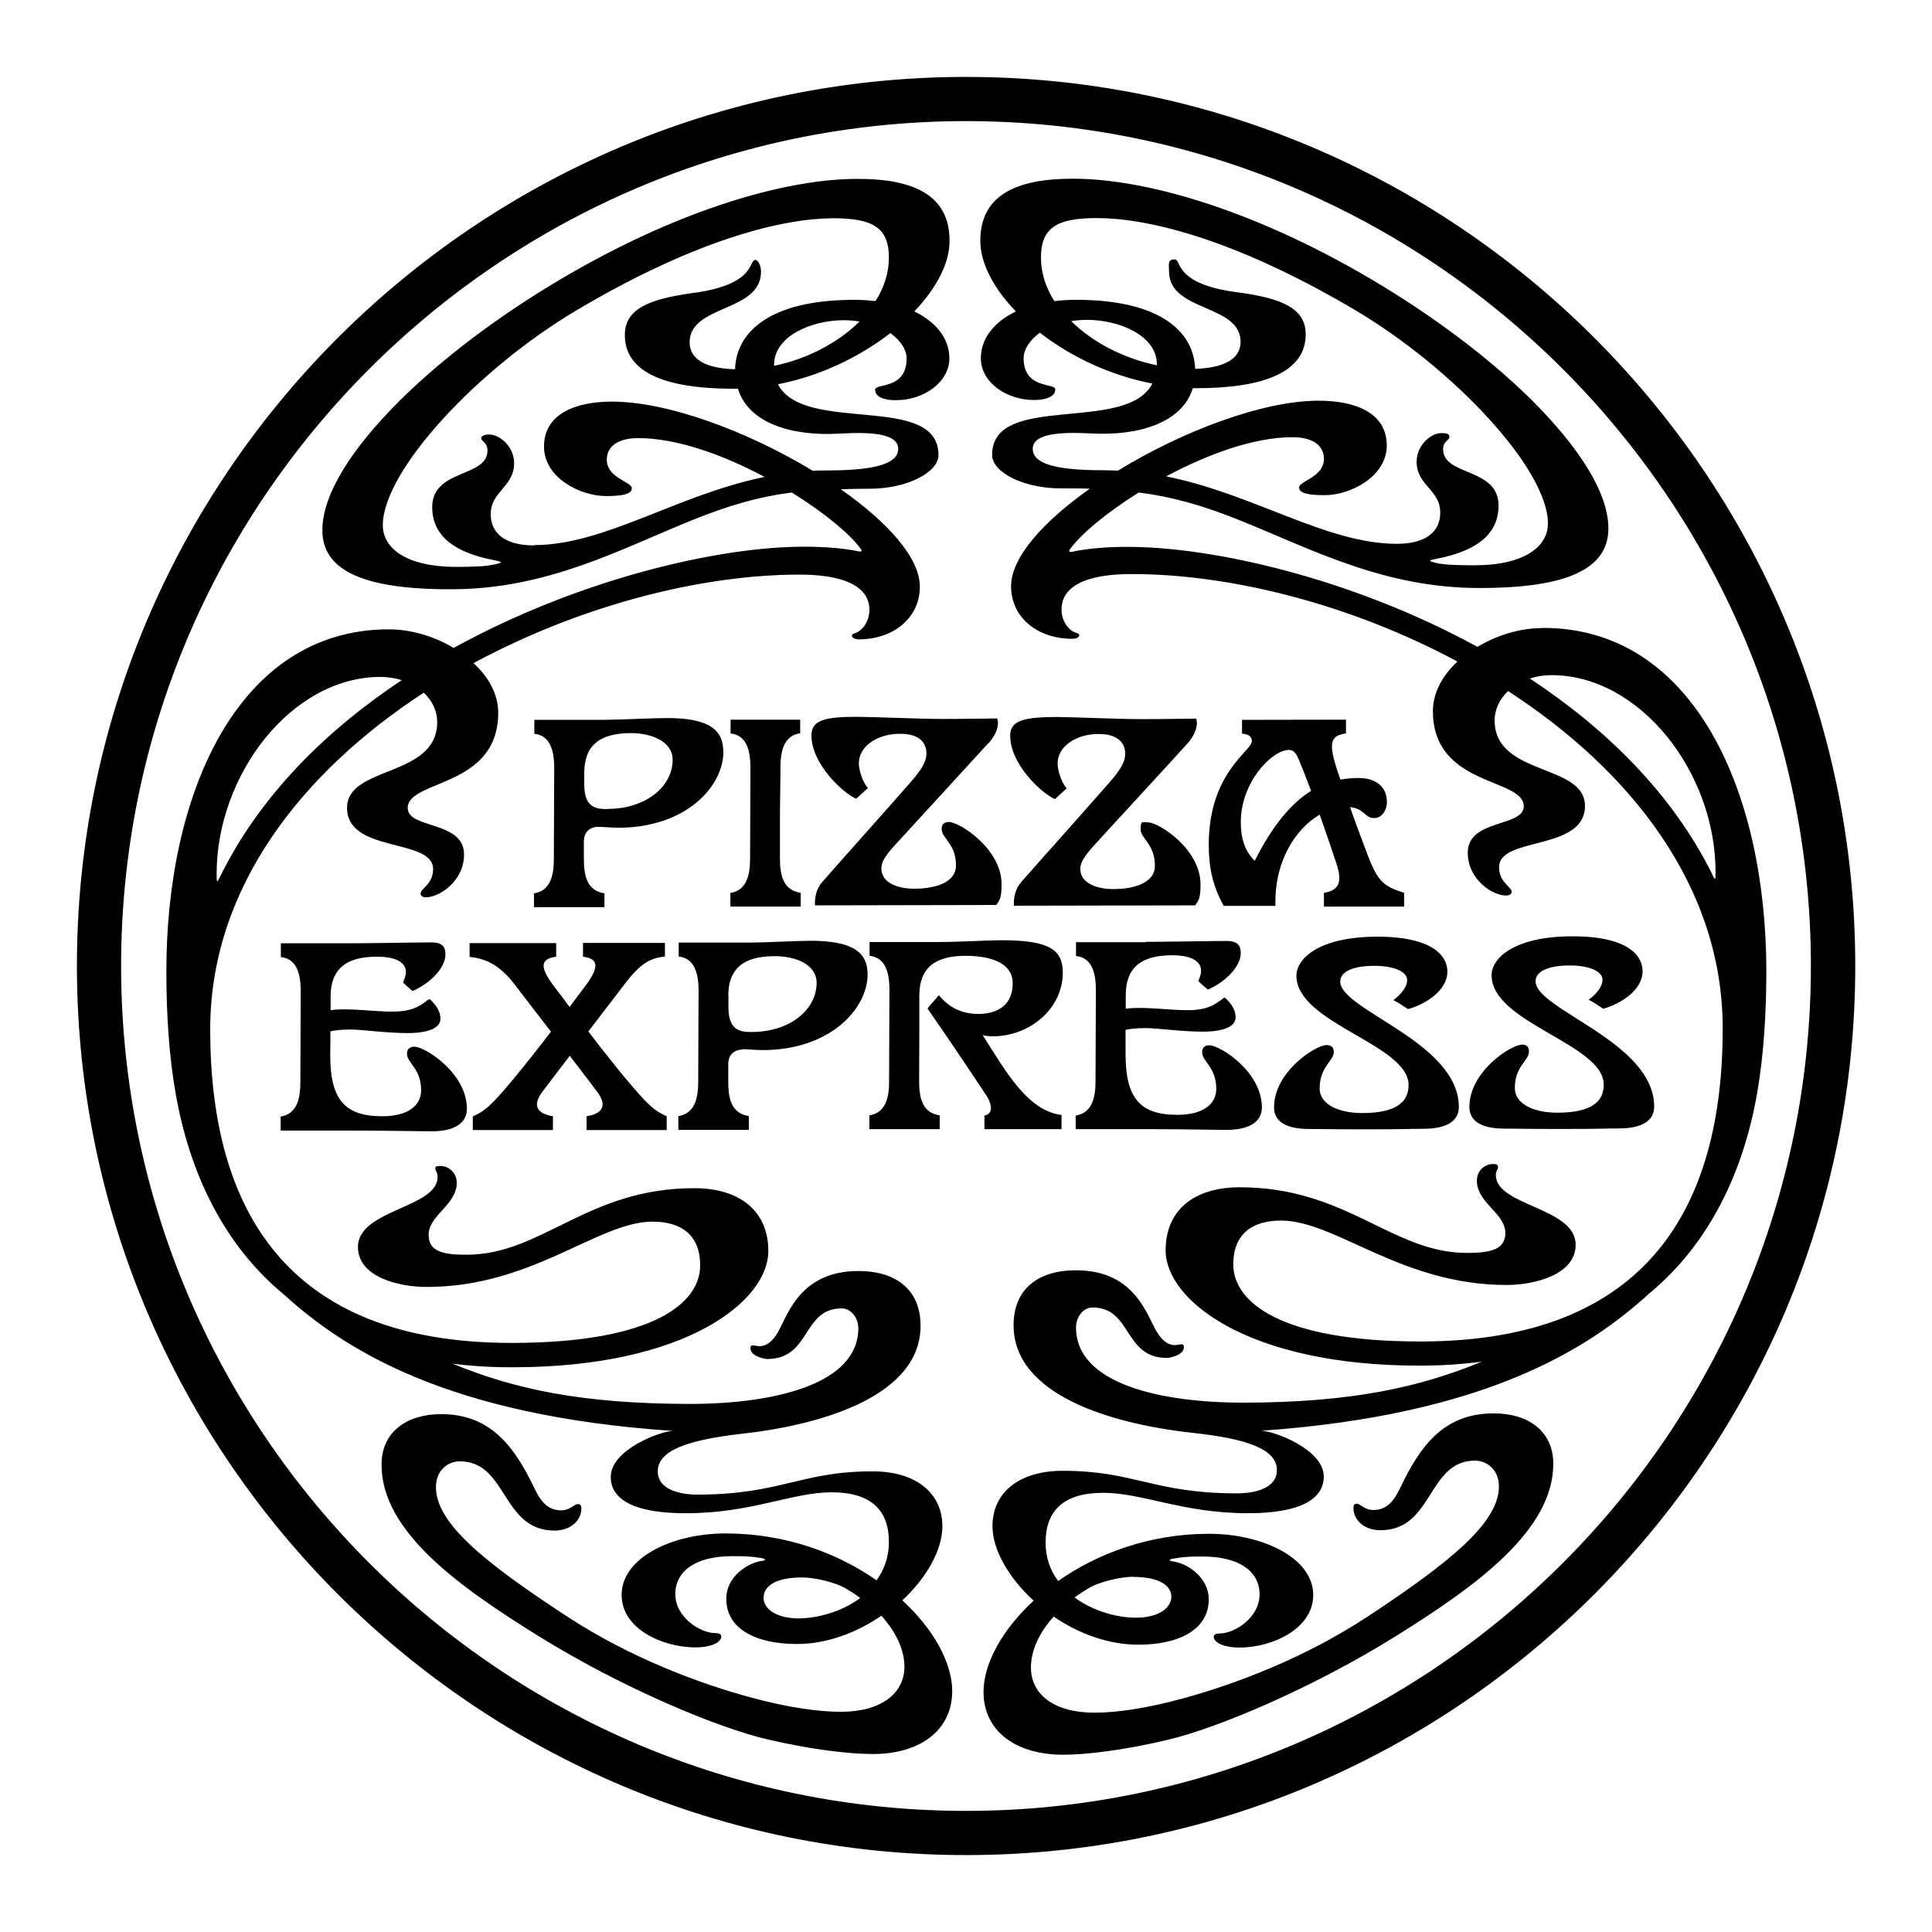 <?xml version="1.0" encoding="UTF-8"?>
<svg id="Layer_1" xmlns="http://www.w3.org/2000/svg" version="1.2" baseProfile="tiny-ps" viewBox="0 0 1080 1080">
<title>PizzaExpress Limited</title>
  <path d="M539.2,43c-273.8.5-496.7,224.1-496.2,497.8.5,273.8,224.1,496.7,497.9,496.2,273.8-.4,496.7-224.1,496.2-497.9S812.9,42.5,539.2,43M540.8,1012.3c-260.1.4-472.6-211.4-473.1-471.5-.4-260.1,211.4-472.6,471.5-473.1,260.1-.4,472.6,211.4,473.1,471.5.4,260.1-211.4,472.7-471.5,473.1M504,895c13.9-12.8,22.8-28.5,22.8-41.8,0-18.7-15-30.8-39.2-30.7-40.1,0-50.8,12.9-97.6,13-9.8,0-22.3-2.7-22.3-13,0-11.6,16.3-17.5,46.8-21,46.4-5.1,100.1-21.7,100.1-60.4,0-20-13.5-30.6-34.8-30.6-34.3,0-40.1,27.3-45.9,35.8-7.9,11.6-14.4,2.4-14.4,7.4,0,4.6,8.3,6,9.3,6,24.6,0,19.5-28.3,41.7-28.3,5.1,0,9.3,5.1,9.3,11.1,0,31.5-47.5,42.2-93.4,42.3-60.8,0-98.7-8.2-133.4-22.5,10.9,1.4,22.4,2.1,34.6,2,95.7-.2,141.9-36.9,141.9-65,0-22.3-15.9-35.1-41.4-35.1-59.9,0-85,37.1-127.1,37.2-12.5,0-21.4-1.4-21.4-11.1,0-11,15.8-16.8,15.7-29.1,0-6.3-5.3-9.4-8.8-9.4s-3.1.5-3.1,1.7,1.2,1.5,1.2,4.5c0,17.3-44.6,18.1-44.5,39.1,0,16.8,23,22.4,38.6,22.3,58.9,0,95.6-36.4,126-36.5,16,0,26.7,7.3,26.7,24.5,0,20.8-25.8,43.2-105,43.3-127,.2-168.8-75.5-168.9-175-.1-79.3,51.3-144.1,119.4-188.5,4.8,4.6,7.5,10.4,7.5,16.4,0,31.3-50.4,24.1-50.4,48,0,25.5,48.1,16.7,48.1,34.2,0,8.6-7,10.8-7,13.7,0,1.5,1.5,2.1,3,2.1,7.4,0,21.3-8.9,21.3-24,0-18.9-31.4-14.1-31.5-25.9,0-16.1,50.7-11,50.6-53.4,0-10.2-5.4-19.9-13.8-27.6,58.9-31.8,126-49.4,182-49.5,37.5,0,39.3,14.5,39.3,19.8,0,6.5-4,11.6-7.9,12.9-1.1.3-1.8.7-1.9,1.3-.1,1.1,1.5,2.2,3.8,2.2,19.6,0,34.2-12.1,34.2-29.5,0-16.2-18.3-36.3-44.2-54.4,5.2-.2,10.6-.3,16.4-.3,20.1,0,38.2-8.9,38.2-18.8,0-35.2-75.1-11.3-89.7-39.6,23.7-4.6,45.8-15.4,62.8-28.6,5.9,4.2,9.1,9.5,9.1,14.1,0,17.8-17.6,13.7-17.6,17.6,0,3.9,4.9,5.9,11.9,5.8,15,0,29.6-9.9,29.6-23.4,0-11-7.4-20.3-19.6-26.2,12.3-12.9,19.8-27,19.7-39.6,0-25.1-19.6-34.6-51.6-34.5-37,0-91.4,14.7-152.2,48.3-40.3,22.3-77,49.3-103.6,75.7-26.6,26.5-43.2,52.2-43.2,72.4,0,22.4,22.7,33.1,71.9,33,53.3,0,93.2-21.7,134-38.3,21.2-8.6,37.9-13.4,56.5-15.8,18.1,11.2,32.5,23.2,38.4,31.3.9,1.2,1,2.1-1.2,1.6-7.9-1.7-18.5-2.6-30.4-2.6-47.8,0-125.7,18-195.8,56.6-10.8-6.5-23.9-10.4-36.3-10.4-84.7.1-124.5,92.5-124.3,191.7,0,24.2,1.6,47.8,5.3,68.4,7.7,43.3,26.4,83.8,60.7,112,33.1,30,90.4,67.5,217.3,76-7,0-34.9,10.5-34.9,25.7,0,13.3,14.5,20.4,42.2,20.3,36.3,0,59-11.6,81.1-11.7,22,0,32.2,9.7,32.2,27.8,0,8.5-2.7,15.6-6.9,21.4-21.9-15.3-51-26.2-84.4-26.2-30,0-58.2,13.7-58.1,34.4,0,19.2,23.3,29.3,41.2,29.3,9.4,0,14.5-3,14.5-6.1,0-1.3-1.3-1.9-3.5-1.9-7.9,0-22.1-8.5-22.2-21.7,0-12.9,11.2-21.3,31.9-21.3,8.5,0,11,.2,16.4,1.1,2.3.4,2.4,1.3.4,1.5-8.3,1-20.3,9-20.2,21.3,0,16.8,16.6,25.2,39.5,25.2,16.9,0,33.5-6.4,47.2-15.8,8.1,9,12.8,18.8,12.9,28.4,0,14.8-12.7,25.3-35.5,25.3-12.7,0-29.5-2.4-49.6-7.8-29.6-7.9-68.3-22.5-103.2-45.3-47.6-31.1-73.6-52.6-73.6-72.5,0-9.3,6.6-14.4,13.3-14.4,26.8,0,23.3,38.7,53,38.7,9.6,0,15-6.2,15-12.3,0-2.3-1-2.5-1.9-2.5-2.2,0-4.5,3.5-9.3,3.5-8.6,0-12.3-6.5-15.6-13.5-10.7-21.9-23.8-40.3-51.6-40.3-19,0-33.4,9.8-33.3,28.4,0,37.6,44.2,68.6,87.8,95.7,47.2,29.3,100.8,51.5,128.3,57.8,25,5.8,45.8,8.1,58.6,8.1,26.1,0,44.3-13.1,44.3-35.2,0-15.6-10.3-34.6-28.1-50.9M432.7,204.5c0-.2,0-.3,0-.5,0-16.3,21.2-25,39-25,3.1,0,6.1.3,8.8.7-12,12-29.4,21-47.8,24.8M298.6,304.9c-16,0-24.2-6.6-24.3-17.4,0-12.9,13.1-15.3,13.1-28.6,0-8.9-7.7-16-14-16-2.6,0-4.4.7-4.4,2.2s3.5,2.2,3.5,6.8c0,15.2-30.9,10.1-30.9,31.6,0,13.5,8.8,24.9,35.4,29.8,4.5.8,3.3,1.4,0,2.1-4.4,1.1-11.3,1.5-21.9,1.5-27.6,0-41.1-10.2-41.1-23.3,0-30.4,52.9-87.4,108.7-120.4,68.7-40.6,116.2-51.1,143.1-51.2,22.3,0,31.1,5.4,31.1,22,0,8.6-2.7,16.8-7.5,24.3-3.7-.4-7.6-.7-11.7-.7-48.1,0-66.2,18.5-66.8,38.8-16.4-.4-25.4-5.6-25.4-15,0-21.3,39.9-16.7,39.9-39.5,0-3.6-1.7-6.6-3.1-6.6-4.1,0,.9,13.7-35,18.5-25,3.4-38.1,9.1-38,23.6,0,21.3,23.8,30,61.2,29.9.6,0,1.3,0,2,0,6.1,19.6,30.6,26.6,56.6,25.1,18.7-1.1,32.9.1,33,8.5,0,10-18.8,12.1-41.2,12.1-2.2,0-4.4,0-6.5.2-36.1-21.9-80.9-38.7-112.3-38.7-20.8,0-38,7.1-38,25.1,0,17.7,20.5,27.7,34.7,27.7,8,0,14.4-.8,14.4-4.4s-14-5.7-14-15.9c0-8.1,7.2-12.1,17.5-12.1,21.9,0,47.9,9.5,70.7,21.7-49.2,10.1-89.3,38.1-128.8,38.1M212.6,378.4c4.4,0,8.4.7,12,1.8-42.2,28-79.2,64.4-101.6,109.9-1.8,3.6-1.9,3.5-1.9-1.6,0-55.3,41.7-110,91.5-110.1M426.9,892.9c0-6.1,6.5-11.1,21.4-11.1,6.6,0,18.2,2.4,24.9,6.4,2.7,1.6,5.3,3.3,7.7,5.1-10.4,7.7-23.8,11.3-34.2,11.4-12.9,0-19.9-5.4-19.9-11.7M862.2,351.1c-12.5,0-25.5,4-36.3,10.5-70.2-38.4-148.1-56-196-55.9-11.9,0-22.5,1-30.4,2.7-2.2.5-2.1-.4-1.2-1.6,5.9-8.2,20.2-20.2,38.3-31.5,18.6,2.4,35.4,7.1,56.6,15.6,40.8,16.5,80.8,37.9,134.1,37.8,49.2,0,71.8-10.9,71.8-33.3,0-20.2-16.8-45.9-43.4-72.3-26.7-26.3-63.5-53.2-103.9-75.4-60.9-33.4-115.3-47.9-152.3-47.8-32,0-51.5,9.6-51.5,34.7,0,12.6,7.5,26.7,19.9,39.5-12.3,5.9-19.6,15.2-19.6,26.2,0,13.6,14.7,23.4,29.7,23.3,7,0,11.9-2,11.9-5.9s-17.6.2-17.7-17.5c0-4.6,3.2-10,9.1-14.2,17,13.2,39.2,23.9,62.9,28.4-14.5,28.3-89.6,4.6-89.6,39.9,0,9.9,18,18.7,38.2,18.7,5.8,0,11.2,0,16.4.2-25.8,18.2-44,38.3-44,54.5,0,17.4,14.6,29.4,34.3,29.4,2.4,0,4-1.1,3.8-2.1,0-.6-.8-1-1.9-1.3-3.9-1.2-8-6.3-8-12.9,0-5.4,1.8-19.9,39.2-19.9,56,0,123.1,17.2,182.1,48.9-8.3,7.8-13.7,17.4-13.7,27.7,0,42.4,50.8,37.2,50.8,53.2,0,11.8-31.4,7-31.3,26,0,15.1,14,24,21.4,23.9,1.5,0,3.1-.6,3.1-2.1,0-2.9-7-5.1-7-13.7,0-17.5,48-8.8,48-34.3,0-23.9-50.5-16.5-50.5-47.8,0-6,2.7-11.8,7.5-16.4,68.2,44.2,119.8,108.8,120,188.1.2,99.4-41.3,175.3-168.4,175.5-79.2.1-105.1-22.2-105.2-43,0-17.2,10.7-24.6,26.7-24.6,30.5,0,67.3,36.1,126.2,36,15.5,0,38.5-5.7,38.5-22.5,0-20.9-44.6-21.6-44.6-38.9,0-2.9,1.2-2.8,1.2-4.5s-1.5-1.7-3.1-1.7c-3.5,0-8.8,3.1-8.7,9.4,0,12.3,15.8,18,15.9,29.1,0,9.7-8.9,11.1-21.4,11.2-42,0-67.3-36.8-127.2-36.7-25.5,0-41.3,12.9-41.3,35.2,0,28.1,46.4,64.6,142.1,64.5,12.2,0,23.7-.8,34.6-2.2-34.7,14.3-72.6,22.8-133.3,22.9-45.9,0-93.5-10.4-93.5-42,0-6,4.1-11.2,9.2-11.2,22.3,0,17.2,28.3,41.8,28.2,1,0,9.3-1.4,9.3-6,0-5-6.5,4.2-14.4-7.4-5.8-8.4-11.7-35.7-46-35.6-21.3,0-34.8,10.7-34.8,30.7,0,38.8,53.8,55.1,100.3,60.2,30.5,3.3,46.9,9.2,46.9,20.8,0,10.3-12.5,13-22.2,13-46.8,0-57.5-12.7-97.7-12.6-24.2,0-39.1,12.2-39.1,30.9,0,13.3,9.1,28.9,23,41.7-17.8,16.4-28,35.4-28,51,0,22.1,18.3,35.1,44.4,35.1,12.8,0,33.6-2.4,58.5-8.3,27.4-6.4,80.9-28.8,128.1-58.3,43.5-27.2,87.5-58.4,87.5-96,0-18.6-14.4-28.3-33.5-28.2-27.8,0-40.9,18.5-51.5,40.5-3.4,7-7,13.5-15.6,13.5-4.9,0-7.2-3.5-9.3-3.5-.8,0-1.9.2-1.8,2.5,0,6.2,5.5,12.3,15.1,12.3,29.7,0,26.1-38.8,52.8-38.9,6.7,0,13.4,5.1,13.4,14.4,0,19.9-25.9,41.5-73.4,72.8-34.8,22.9-73.4,37.6-103.1,45.7-20.1,5.5-36.8,8-49.6,8-22.8,0-35.5-10.4-35.5-25.2,0-9.6,4.6-19.5,12.7-28.5,13.8,9.4,30.4,15.7,47.3,15.7,22.8,0,39.4-8.5,39.4-25.3,0-12.4-12-20.3-20.3-21.3-2-.2-1.9-1.2.4-1.5,5.3-.9,7.8-1.2,16.3-1.2,20.7,0,32,8.3,32,21.2,0,13.2-14.2,21.8-22.1,21.8-2.2,0-3.5.6-3.5,1.9,0,3,5.1,6,14.5,6,17.9,0,41.1-10.3,41.1-29.4,0-20.7-28.3-34.2-58.3-34.2-33.3,0-62.5,11.1-84.3,26.4-4.3-5.8-7-12.9-7-21.4,0-18.1,10.2-27.9,32.2-27.9,22.1,0,44.8,11.5,81.1,11.4,27.7,0,42.2-7.2,42.2-20.5,0-15.2-28-25.6-35-25.6,126.9-8.9,184-46.7,217-76.8,34.2-28.3,52.8-68.9,60.3-112.2,3.6-20.7,5.1-44.2,5.1-68.5-.2-99.2-40.2-191.4-125-191.3M598.8,179.5c2.8-.4,5.7-.7,8.8-.7,17.8,0,39.1,8.6,39.1,24.9,0,.2,0,.3,0,.5-18.4-3.8-35.8-12.7-47.9-24.7M618.6,262.9c-22.5,0-41.2-1.9-41.3-12,0-8.3,14.2-9.6,32.9-8.6,26.1,1.4,50.6-5.8,56.6-25.3.7,0,1.3,0,2,0,37.4,0,61.1-8.9,61.1-30.1,0-14.5-13.2-20.2-38.2-23.5-36-4.7-31-18.4-35.1-18.4s-3.1,3.1-3.1,6.7c0,22.8,40,18.1,40,39.4,0,9.4-9,14.6-25.4,15.1-.7-20.3-18.8-38.7-67-38.6-4.1,0-7.9.3-11.7.7-4.8-7.5-7.5-15.7-7.5-24.3,0-16.6,8.8-22.1,31.1-22.1,26.9,0,74.5,10.3,143.3,50.7,55.9,32.8,109,89.6,109,120,0,13.1-13.4,23.4-41,23.4-10.6,0-17.5-.3-21.9-1.4-3.2-.8-4.5-1.3,0-2.1,26.6-5,35.3-16.4,35.3-29.9,0-21.4-31-16.3-31-31.5,0-4.6,3.5-4.8,3.5-6.8s-1.8-2.2-4.4-2.2c-6.3,0-13.9,7.2-13.9,16,0,13.3,13.2,15.6,13.2,28.5,0,10.7-8.2,17.4-24.2,17.4-39.5,0-79.8-27.8-129-37.7,22.8-12.2,48.8-21.9,70.7-21.9,10.3,0,17.4,4,17.5,12.1,0,10.2-13.9,12.4-13.9,16,0,3.6,6.4,4.3,14.4,4.3,14.1,0,34.6-10.2,34.6-27.8,0-18.1-17.3-25-38.1-25-31.4,0-76.2,17.1-112.2,39.1-2.2-.1-4.3-.2-6.5-.2M957.2,488.8c-22.5-45.4-59.7-81.6-102-109.5,3.6-1.2,7.7-1.9,12-1.9,49.8,0,91.7,54.5,91.8,109.8,0,5,0,5.2-1.9,1.6M633.3,881.5c14.9,0,21.4,4.9,21.5,11,0,6.3-7,11.8-19.9,11.8-10.3,0-23.8-3.6-34.2-11.3,2.4-1.8,5-3.5,7.7-5.1,6.7-4,18.4-6.4,24.9-6.5M408.2,499.2c8.7-1.4,11.1-9,11.1-19.2l.2-50.9c0-11-2.9-18.2-11.1-19.1v-7.7h38.9c0,0,0,7.6,0,7.6-8.5,1.2-11.1,9-11,19.2l-.3,25.6v25.3c0,11,2.7,17.7,11.6,19.1v7.7s-39.3,0-39.3,0v-7.7s0,0,0,0ZM684.3,506.4h28.7c-.8-24.5,11-43,24.7-51,4.1,11.5,7.8,22.5,9.4,27.4,3.3,10,1.7,14.9-7,16.3v7.7s44.8,0,44.8,0v-7.7c-10.6-3.5-14.3-5.4-20-20.2-4.1-10.7-7.4-19.6-10.2-27.7,8.1.8,8.1,6.1,13.4,6.1,4.9,0,7.2-5.1,7.2-9,0-7.8-5.4-13.4-15.8-13.4-3.5,0-6.8.3-10.2.9-.4-1.2-.8-2.3-1.2-3.5-6-17.5-4.2-21.1,4.3-22.3v-7.7s-58.1.1-58.1.1v7.7c2.9.3,5.5,1.1,5.5,4.2,0,5.6-24.2,17.5-24.1,58.2,0,11.2,1.8,22.2,8.5,34.1M720.5,419.2c3.3,0,4.5,3.1,5.6,5.6,1.8,4.2,4.2,10.4,6.8,17.3-10.9,6.8-21.4,19-31.5,39.1-5.6-5.4-7.8-12.9-7.8-21.5,0-22.5,17.4-40.4,26.9-40.5M327.9,624c8.7-1.4,11.8-5.8,6-13.6-2-2.7-8.1-10.7-15.4-20.2-7.2,9.5-13.4,17.5-15.4,20.2-5.8,7.8-2.6,12.2,6,13.6v7.7h-44.8c0,0,0-7.6,0-7.6,6.8-3.1,10.1-5.8,22.7-20.9,6.3-7.6,13.9-17.2,21-26.5-8.1-10.5-16-20.7-20-26-9.3-12.2-17.4-14.9-25.5-15.8v-7.7h48.4c0,0,0,7.6,0,7.6-8.5,1.2-9.9,5.3-.7,17.2,2.3,3,5.1,6.7,8.2,10.9,3.1-4.2,5.9-7.9,8.2-10.9,9.1-12,7.7-16.1-.7-17.2v-7.7h45.8c0,0,0,7.6,0,7.6-8.2.9-13.6,3.6-22.9,15.9-4.1,5.3-11.9,15.5-19.9,26,7.1,9.3,14.7,18.9,21,26.5,12.7,15.1,15.9,17.8,22.8,20.9v7.7s-44.8,0-44.8,0v-7.7s0,0,0,0ZM414.9,586.5c3.5,0,6.8.5,11.5.5,37.2,0,58.6-22.7,58.6-42.5,0-12.4-8.8-18.6-31.9-18.6-7.5,0-24.4,1-34.8,1h-38.9v7.8c8.2.9,11.1,8.1,11.1,19.1l-.2,50.9c0,10.2-2.4,17.8-11.1,19.2v7.7s39.4,0,39.4,0v-7.7c-8.9-1.5-11.5-8.1-11.5-19.1v-10c0-6.6,5.1-8.1,7.9-8.1M407.1,556.8c0-15.5,8.7-22.3,25.9-22.3,12.5,0,23.5,5,23.5,14.9,0,14.8-14.6,27.5-36.5,27.5-6.5,0-12.8-1.1-12.8-13.8v-6.3h0ZM550.2,623.6c4.8-.7,4.9-5.7.8-11.8-4.2-6.2-16.4-24.9-32.5-48,2.3-3.2,4.4-4.9,6.3-7.5,4.1,4.9,10.6,10.5,22.1,10.5,7.1,0,19.2-2.4,19.2-17.2,0-12-13.8-15.3-26.3-15.3-17.2,0-25.9,6.8-25.9,22.3v22c0,0-.1,25.8-.1,25.8,0,11,2.6,17.7,11.5,19.1v7.7s-39.3,0-39.3,0v-7.7c8.6-1.4,11.1-9,11-19.2l.2-50.9c0-11-2.9-18.2-11.1-19.1v-7.7h38.9c10.4,0,27.2-1,34.8-1,27.4,0,34.3,5.6,34.3,18.2,0,19.9-18.3,35.5-39.1,35.5-3,0-4.7-.4-5.7-.7,12.9,20.2,24.9,42.2,44.1,44.7v7.9h-43.1c0,0,0-7.8,0-7.8h0ZM778.9,559.1c4.4-3.4,7.7-7.2,7.7-11.3,0-4.6-7.4-7.9-18.3-7.9-13,0-19.1,3.7-19.1,8.8,0,16,66.2,33.7,66.3,70.1,0,8-6.9,12.1-19.5,12.2-7.7,0-10.8.3-32.1.3-21.3,0-24.4-.2-32.1-.2-12.6,0-19.6-4-19.6-12.1,0-19.9,23.3-34.8,29.3-34.8,2.7,0,4.1,1.3,4.1,3.8,0,5.2-7.9,8.1-7.9,20.5,0,8.5,10,13.7,23.8,13.7,20.5,0,25.9-7.2,25.9-15.7,0-22.7-62.7-34.4-62.7-61.1,0-9.4,12.3-21.7,45-21.8,32.5,0,39.4,11.6,39.4,19.5,0,10.6-12.2,18.3-22,21-3.2-2.1-4.9-3.3-8.1-5M552.6,415.3c-6.5,7.2-48.4,52.8-52.5,57.3-4.4,4.9-7.5,8.9-7.4,12.9,0,8.5,10.1,11.3,18.3,11.3,13.7,0,23.4-4.4,23.4-12.9,0-12.4-8-15.2-8-20.5,0-2.5,1.3-3.9,4-3.9,6,0,29.4,14.9,29.5,34.7,0,8.1-1.2,9.1-3,11.7l-101.3.2s-.8-7.5,3.9-12.9c3.9-4.6,48.3-54.2,52.2-59.1,3.9-4.9,6.2-8.8,6.2-12.9,0-5.7-3.6-11.1-14.9-11-12.6,0-22.9,7-22.9,16.5,0,3.6,2.1,10.7,5.1,13.8-2.2,2-4.3,3.9-6.6,6-7.2-3.1-25-19.3-25-35.5,0-8.8,8.5-10.3,25.7-10.3,8.2,0,34.8,1.2,47.7,1.2,12.9,0,27.3-.3,30.4-.3,1.3,2.9,0,8.5-4.6,13.7M663.9,415.5c-6.4,7.2-48.4,52.7-52.5,57.3-4.4,4.9-7.5,8.9-7.5,12.9,0,8.5,10.2,11.3,18.3,11.3,13.7,0,23.4-4.4,23.4-12.9,0-12.4-8-15.3-8-20.5s1.3-3.9,4.1-3.9c6,0,29.4,14.8,29.4,34.7,0,8.1-1.2,9.1-3,11.7l-101.3.2s-.8-7.5,3.8-12.9c3.9-4.6,48.3-54.2,52.2-59.1,3.9-4.9,6.2-8.8,6.2-12.9,0-5.7-3.6-11.1-14.9-11.1-12.6,0-22.9,7-22.9,16.5,0,3.6,2.1,10.7,5.1,13.9-2.2,2-4.3,3.9-6.6,6-7.2-3.1-25-19.3-25-35.5,0-8.8,8.5-10.3,25.8-10.4,8.2,0,34.8,1.2,47.7,1.2,12.9,0,27.3-.3,30.4-.3,1.3,2.9,0,8.5-4.6,13.7M850.7,583.9c2.7,0,4,1.3,4,3.9,0,5.2-7.9,8.1-7.9,20.5,0,8.5,10,13.7,23.8,13.7,20.5,0,25.9-7.2,25.9-15.7,0-22.7-62.6-34.4-62.7-61.1,0-9.4,12.2-21.7,45-21.8,32.5,0,39.4,11.5,39.4,19.5,0,10.6-12.2,18.3-22,21-3.2-2.1-4.9-3.4-8.1-5,4.4-3.4,7.7-7.3,7.7-11.3,0-4.6-7.4-7.9-18.3-7.9-12.9,0-19.1,3.7-19.1,8.8,0,16,66.2,33.7,66.3,70.1,0,8-6.9,12.1-19.5,12.2-7.7,0-10.8.3-32.1.3-21.4,0-24.4-.2-32.1-.2-12.6,0-19.6-4-19.6-12.1,0-19.9,23.3-34.8,29.3-34.8M404.3,419.9c0-12.4-8.8-18.6-31.9-18.5-7.5,0-24.4.9-34.8,1h-38.9v7.8c8.2.9,11.1,8.1,11.1,19.1l-.2,50.9c0,10.2-2.4,17.8-11.1,19.2v7.7s39.4,0,39.4,0v-7.7c-8.9-1.5-11.5-8.1-11.5-19.1v-10c0-6.6,5.1-8.1,7.9-8.1,3.6,0,6.7.5,11.5.5,37.2,0,58.6-22.7,58.6-42.6M339.4,452.3c-6.5,0-12.8-1.1-12.8-13.8v-6.3c0-15.6,8.7-22.3,25.9-22.4,12.5,0,23.5,5.1,23.5,14.9,0,14.8-14.6,27.5-36.6,27.5M640.4,526.5c10.4,0,37.8-.5,45.4-.5,5.4,0,7.8,2.1,7.8,6.7,0,7.5-8.2,16-18.4,20.5-1.9-1.7-3.6-3-5.3-4.8.6-1.7,1.5-3.6,1.5-5.7,0-6-6.5-8.7-16.2-8.7-17.2,0-25.9,6.8-25.9,22.4v7.5c9.6-1.4,23.7.8,34.4.8,10.6,0,14.7-2.7,18.6-5.5,1.7-1.3,2.1-2,3.1-.9,1.7,1.8,5.3,5.2,5.3,10.4,0,5.1-6.5,8-18.4,8-11.8,0-25.8-2-31.8-2-5.4,0-8.9.5-11.3,1v13.5c0,24.2,7.7,34,28.9,34,14.5,0,21.8-6,21.8-14.5,0-12.3-7.9-15.2-7.9-20.5,0-2.5,1.3-3.8,4-3.9,6,0,29.4,14.8,29.4,34.7,0,8-6.9,12.6-19.6,12.6-7.7,0-23.9-.4-45.2-.4h-39.3c0,0,0-7.6,0-7.6,8.7-1.4,11.1-9,11.1-19.2l.2-50.9c0-11-2.9-18.2-11.1-19.1v-7.7h38.9c0,0,0,0,0,0ZM156.8,624.2c8.7-1.4,11.1-9,11.1-19.2l.2-50.9c0-11-2.9-18.2-11.1-19.1v-7.7h38.9c10.4,0,37.8-.5,45.4-.5,5.4,0,7.7,2,7.7,6.7,0,7.5-8.2,16-18.4,20.5-1.9-1.7-3.6-3-5.3-4.8.6-1.7,1.6-3.6,1.6-5.7,0-6-6.4-8.7-16.2-8.7-17.2,0-25.9,6.8-25.9,22.4v7.5c9.6-1.4,23.7.8,34.4.8,10.6,0,14.7-2.6,18.6-5.5,1.7-1.2,2.1-2,3.1-.9,1.6,1.8,5.3,5.2,5.3,10.4,0,5.1-6.6,8-18.4,8s-25.8-2-31.8-2c-5.4,0-8.9.5-11.3,1v2.8s-.1,10.7-.1,10.7c0,24.2,7.8,34,29,34,14.5,0,21.8-6,21.8-14.5,0-12.3-7.9-15.2-7.9-20.5,0-2.5,1.4-3.8,4.1-3.9,6,0,29.4,14.8,29.4,34.7,0,8-6.9,12.6-19.6,12.6-7.7,0-23.9-.4-45.2-.4h-39.3c0,0,0-7.6,0-7.6h0Z"/>
</svg>